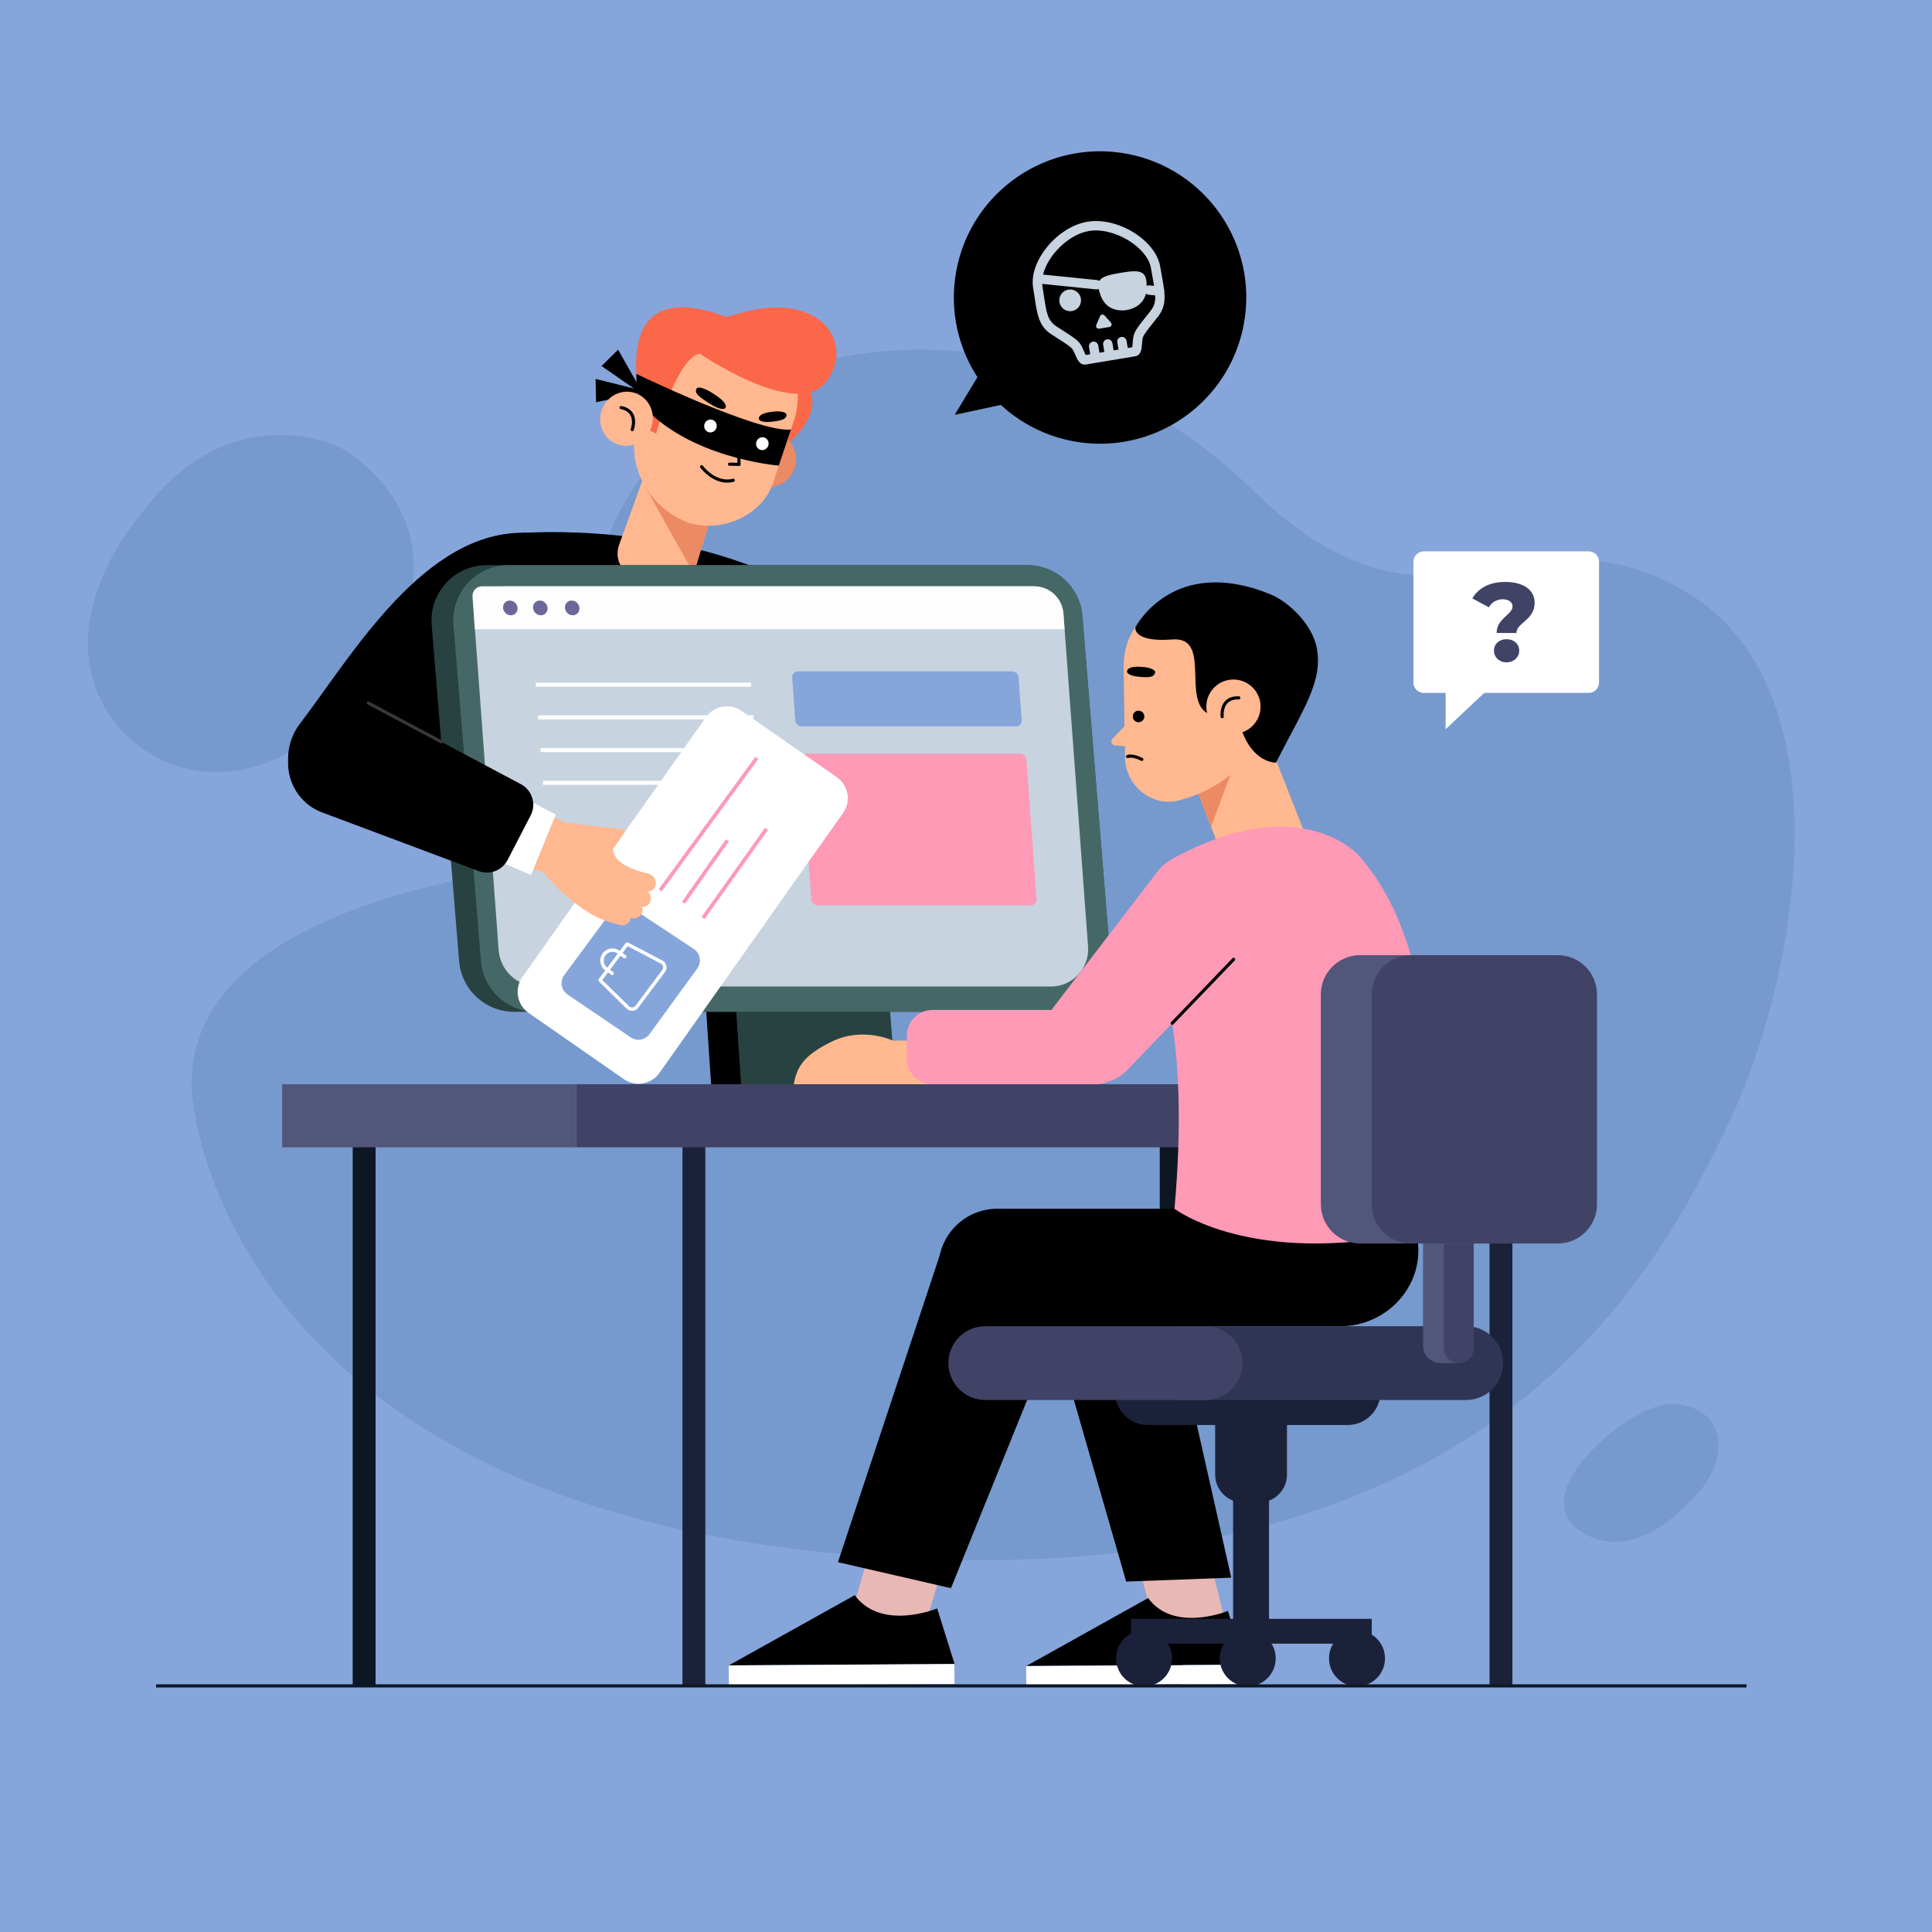<?xml version="1.0" encoding="utf-8"?>
<!-- Generator: Adobe Illustrator 27.5.0, SVG Export Plug-In . SVG Version: 6.00 Build 0)  -->
<svg version="1.1" xmlns="http://www.w3.org/2000/svg" xmlns:xlink="http://www.w3.org/1999/xlink" x="0px" y="0px"
	 viewBox="0 0 500 500" style="enable-background:new 0 0 500 500;" xml:space="preserve">
<g id="BACKGROUND">
	<rect style="fill:#86A5DB;" width="500" height="500"/>
</g>
<g id="OBJECTS">
	<g>
		<path style="fill:#7699CE;" d="M152.406,171.507c0.102,1.93,3.308,47.582-37.597,57.027
			c-47.304,10.922-68.14,31.233-64.849,56.799c3.291,25.566,30.834,110.919,185.338,117.99
			c151.91,6.953,192.96-73.562,211.51-111.422c17.587-35.893,32.608-112.452-9.978-138.417
			c-42.587-25.965-64.535,20.217-112.772-26.779C256.364,60.754,148.104,90.324,152.406,171.507z"/>
		<path style="fill:#7699CE;" d="M435.443,363.612c0,0-5.376-1.924-14.702,4.391c-10.979,7.433-23.66,22.114-10.222,29.156
			c13.438,7.042,26.41-7.879,29.484-11.443C446.034,378.723,447.957,366.254,435.443,363.612z"/>
		<path style="fill:#7699CE;" d="M35.773,134.023c0,0-20.236,23.176-10.268,45.81c9.968,22.634,43.969,32.61,71.304-5.971
			c27.335-38.581-8.69-58.019-8.69-58.019S59.21,101.194,35.773,134.023z"/>
	</g>
	<g>
		<g>
			<g>
				
					<rect x="385.492" y="289.978" transform="matrix(-1 -1.224647e-16 1.224647e-16 -1 776.903 726.051)" style="fill:#1C213A;" width="5.919" height="146.096"/>
				
					<rect x="300.148" y="289.978" transform="matrix(-1 -1.224647e-16 1.224647e-16 -1 606.214 726.051)" style="fill:#0D1723;" width="5.919" height="146.096"/>
				
					<rect x="176.62" y="289.978" transform="matrix(-1 -1.224647e-16 1.224647e-16 -1 359.159 726.051)" style="fill:#1C213A;" width="5.919" height="146.096"/>
				
					<rect x="91.276" y="289.978" transform="matrix(-1 -1.224647e-16 1.224647e-16 -1 188.471 726.051)" style="fill:#0D1723;" width="5.919" height="146.096"/>
				
					<rect x="149.13" y="280.602" transform="matrix(-1 -1.224647e-16 1.224647e-16 -1 559.937 577.524)" style="fill:#404366;" width="261.677" height="16.319"/>
				
					<rect x="73.024" y="280.602" transform="matrix(-1 -1.224647e-16 1.224647e-16 -1 222.154 577.524)" style="fill:#51567A;" width="76.106" height="16.319"/>
			</g>
			<g>
				<g>
					<g>
						<g>
							<path d="M134.895,137.959c0,0,41.387-3.493,73.87,15.276l-37.421,33.675l-43.573-12.331L134.895,137.959z"/>
							<path d="M136.472,137.889c0,0,8.544,28.209-25.168,56.661l-10.23,11.202c-5.391,6.644-15.254,7.402-21.597,1.659v0
								c-5.737-5.195-6.564-13.916-1.874-20.074C91.249,169.416,109.987,136.934,136.472,137.889z"/>
						</g>
						<g>
							<g>
								<polygon points="166.674,102.348 159.962,90.491 155.676,94.727 								"/>
								<polygon points="167.359,101.359 154.138,98.069 154.262,104.094 								"/>
							</g>
							<path style="fill:#FB6749;" d="M207.362,98.237c0,0,8.724,5.914-4.134,17.302l-0.235-18.718L207.362,98.237z"/>
							<path style="fill:#EC8A63;" d="M192.716,116.52c-1.384,3.662,0.365,7.73,3.906,9.086c3.541,1.356,7.534-0.513,8.918-4.174
								c1.384-3.662-0.365-7.73-3.906-9.086C198.092,110.989,194.1,112.858,192.716,116.52z"/>
							<path style="fill:#FFB890;" d="M185.041,130.197l-5.506,18.248c-1.844,6.116-5.649,5.28-11.458,3.451l0,0
								c-4.959-1.562-9.69-5.633-7.835-10.955l8.986-24.85L185.041,130.197z"/>
							<path style="fill:#EC8A63;" d="M179.535,148.445l-12.588-22.53c0.141-5.449,18.67,2.508,18.67,2.508L179.535,148.445z"/>
							<path style="fill:#FFB890;" d="M178.178,135.289L178.178,135.289c9.247,2.831,19.169-2.381,21.809-10.101l5.435-16.181
								c3.309-9.677-1.407-20.168-10.657-23.711l0,0c-9.47-3.627-21.806,0.736-25.506,10.527l-4.083,12.661
								C161.487,119.879,167.345,131.14,178.178,135.289z"/>
							<path style="fill:#FB6749;" d="M169.798,112.228c0,0,5.21-19.3,11.262-20.736c0,0,25.134,17.231,32.708,7.35
								c7.574-9.881-1.151-23.486-21.601-17.98c-15.421,4.152-19.766,6.226-19.766,6.226l-7.013,14.143l-0.036,8.752
								L169.798,112.228z"/>
							<path style="fill:#FB6749;" d="M208.765,93.443c0,0-51.687-37.486-43.195,10.637l1.91-0.092l9.766-16.578L208.765,93.443z"/>
							<g>
								<path d="M164.689,96.765c0,0,31.675,15.319,40.01,14.395l-3.136,9.336c0,0-23.82-1.83-35.993-16.416
									C165.57,104.08,164.646,101.611,164.689,96.765z"/>
								<g>
									
										<polyline style="fill:none;stroke:#000000;stroke-width:0.814;stroke-linecap:round;stroke-linejoin:round;stroke-miterlimit:10;" points="
										191.14,116.283 191.268,120.18 188.808,120.132 									"/>
									<path d="M184.967,102.119c0,0,3.766,2.288,2.692,3.555c0,0-0.754,0.839-3.995-1.209c-3.24-2.048-3.87-2.818-3.446-3.811
										C180.643,99.663,183.299,100.937,184.967,102.119z"/>
									<path d="M199.756,106.583c0,0-3.516,0.269-3.383,1.826c0,0,0.116,1.05,3.177,0.751c3.06-0.299,3.937-0.834,3.995-1.708
										C203.61,106.462,201.39,106.32,199.756,106.583z"/>
									<path style="fill:#FFFFFF;" d="M195.764,114.298c-0.295,0.875,0.151,1.817,0.998,2.105
										c0.847,0.288,1.772-0.188,2.067-1.062c0.296-0.874-0.151-1.817-0.998-2.105
										C196.985,112.948,196.059,113.424,195.764,114.298z"/>
									<path style="fill:#FFFFFF;" d="M182.332,109.723c-0.296,0.874,0.151,1.817,0.998,2.105
										c0.846,0.288,1.772-0.188,2.068-1.062c0.295-0.875-0.151-1.817-0.998-2.105
										C183.553,108.372,182.628,108.848,182.332,109.723z"/>
									
										<path style="fill:none;stroke:#000000;stroke-width:0.814;stroke-linecap:round;stroke-linejoin:round;stroke-miterlimit:10;" d="
										M181.574,120.798c0,0,3.523,4.741,8.178,3.495"/>
								</g>
							</g>
							<g>
								<path style="fill:#FFB890;" d="M155.792,105.941c-1.37,3.626,0.362,7.655,3.868,8.997c3.507,1.343,7.46-0.508,8.831-4.134
									c1.37-3.626-0.362-7.655-3.868-8.997C161.116,100.464,157.162,102.315,155.792,105.941z"/>
								
									<path style="fill:none;stroke:#000000;stroke-width:0.814;stroke-linecap:round;stroke-linejoin:round;stroke-miterlimit:10;" d="
									M163.623,111.175c0,0,1.799-4.76-2.886-5.697"/>
							</g>
						</g>
					</g>
					<g>
						<g>
							<g>
								
									<ellipse transform="matrix(0.184 -0.983 0.983 0.184 156.604 342.677)" cx="284.695" cy="77.016" rx="37.837" ry="37.837"/>
							</g>
							<polygon points="253.951,95.964 247.074,107.357 266.064,103.275 							"/>
						</g>
						<g>
							<g transform="translate(-171, -547)">
								<g transform="translate(171, 547)">
									<path style="fill-rule:evenodd;clip-rule:evenodd;fill:#C7D3DF;" d="M300.711,71.541c-0.14-0.773-0.291-1.607-0.442-2.513
										c-1.141-6.856-11.002-12.95-18.842-11.646c-7.839,1.305-15.195,10.265-14.054,17.121c0.151,0.906,0.278,1.744,0.396,2.521
										c0.674,4.448,1.121,7.387,4.249,9.448c0.757,0.5,1.447,0.939,2.067,1.336c1.765,1.127,3.039,1.941,3.517,2.628
										c0.219,0.316,0.441,0.833,0.655,1.333c0.539,1.259,1.21,2.825,2.75,2.568l12.785-2.128c1.54-0.256,1.667-1.955,1.77-3.32
										c0.041-0.542,0.083-1.103,0.188-1.473c0.229-0.805,1.172-1.988,2.476-3.626c0.459-0.576,0.969-1.215,1.524-1.934
										c1.527-1.975,1.799-3.934,1.575-6.331c0.003-0.02,0.013-0.036,0.015-0.057c0.021-0.2-0.014-0.391-0.083-0.566
										C301.132,73.875,300.934,72.768,300.711,71.541L300.711,71.541z M281.827,59.78c6.434-1.071,15.132,4.159,16.046,9.648
										c0.153,0.919,0.306,1.765,0.448,2.548c0.133,0.733,0.252,1.393,0.352,2.002l-1.216-0.123
										c-0.251-0.025-0.491,0.027-0.697,0.138c0.003-4.037-1.719-4.225-6.774-3.383c-3.045,0.507-4.822,0.976-5.471,2.101
										c-0.169-0.124-0.369-0.21-0.593-0.233l-13.973-1.421C271.156,66.099,276.52,60.663,281.827,59.78L281.827,59.78z
										 M297.83,80.37c-0.548,0.708-1.05,1.339-1.503,1.907c-1.535,1.928-2.55,3.201-2.912,4.474
										c-0.173,0.607-0.225,1.294-0.274,1.958c-0.027,0.361-0.065,0.862-0.126,1.168l-1.15,0.191l-0.31-1.864
										c-0.11-0.662-0.736-1.109-1.398-0.999c-0.662,0.11-1.109,0.736-0.999,1.398l0.31,1.864l-1.265,0.211l-0.31-1.864
										c-0.11-0.662-0.736-1.11-1.398-0.999c-0.662,0.11-1.109,0.736-0.999,1.398l0.31,1.864l-1.265,0.211l-0.31-1.864
										c-0.11-0.662-0.736-1.109-1.398-0.999c-0.662,0.11-1.109,0.736-0.999,1.398l0.31,1.864l-1.151,0.191
										c-0.157-0.27-0.355-0.732-0.497-1.065c-0.263-0.612-0.533-1.245-0.894-1.763c-0.755-1.087-2.127-1.963-4.204-3.29
										c-0.612-0.391-1.292-0.825-2.039-1.317c-2.225-1.466-2.525-3.446-3.184-7.783c-0.119-0.787-0.248-1.636-0.401-2.555
										c-0.034-0.204-0.037-0.418-0.051-0.629l13.955,1.419c0.11,0.012,0.219,0.007,0.323-0.01
										c0.118-0.02,0.228-0.062,0.334-0.113c0.108,0.548,0.297,1.169,0.583,1.9c1.254,3.208,4.187,3.982,6.673,3.569
										c2.151-0.358,4.326-1.668,4.97-4.241c0.179,0.149,0.403,0.248,0.653,0.273l1.757,0.179
										C299.04,78.016,298.757,79.172,297.83,80.37L297.83,80.37z"/>
									<path style="fill-rule:evenodd;clip-rule:evenodd;fill:#C7D3DF;" d="M276.495,74.952c-1.532,0.255-2.567,1.704-2.312,3.236
										c0.255,1.532,1.704,2.568,3.236,2.313c1.532-0.255,2.567-1.704,2.312-3.237C279.476,75.732,278.026,74.697,276.495,74.952"
										/>
								</g>
								<path style="fill-rule:evenodd;clip-rule:evenodd;fill:#C7D3DF;" d="M455.695,628.82l-0.98,2.295
									c-0.213,0.499,0.21,1.037,0.745,0.948l2.65-0.441c0.536-0.089,0.761-0.735,0.398-1.138l-1.67-1.854
									C456.502,628.257,455.893,628.358,455.695,628.82z"/>
							</g>
						</g>
					</g>
				</g>
				<g>
					<g>
						<g>
							<polygon points="181.796,247.196 184.035,280.602 224.068,280.602 221.454,247.196 							"/>
							<polygon style="fill:#284241;" points="189.553,247.196 191.791,280.602 231.824,280.602 229.211,247.196 							"/>
						</g>
						<g>
							<g>
								<defs>
									<path id="XMLID_3_" d="M272.982,261.854H133.056c-7.44,0-13.635-5.71-14.24-13.125l-7.101-87.014
										c-0.679-8.321,5.891-15.449,14.24-15.449h139.926c7.44,0,13.635,5.71,14.24,13.125l7.101,87.014
										C287.901,254.726,281.331,261.854,272.982,261.854z"/>
								</defs>
								<use xlink:href="#XMLID_3_"  style="overflow:visible;fill:#284241;"/>
								<clipPath id="XMLID_00000163035303900618396670000016274140713041570974_">
									<use xlink:href="#XMLID_3_"  style="overflow:visible;"/>
								</clipPath>
								<path style="clip-path:url(#XMLID_00000163035303900618396670000016274140713041570974_);fill:#456866;" d="
									M278.632,261.854H138.705c-7.44,0-13.635-5.71-14.24-13.125l-7.101-87.014c-0.679-8.321,5.891-15.449,14.24-15.449h139.926
									c7.44,0,13.635,5.71,14.24,13.125l7.101,87.014C293.55,254.726,286.98,261.854,278.632,261.854z"/>
							</g>
							<g>
								<path style="fill:#C7D3DF;" d="M271.973,255.313H139.228c-5.345,0-9.785-4.124-10.179-9.454l-6.303-85.221
									c-0.356-4.81,3.451-8.908,8.274-8.908h136.208c4.21,0,7.707,3.248,8.018,7.447l6.344,85.781
									C282.004,250.549,277.579,255.313,271.973,255.313z"/>
								<path style="fill:#FCFDFC;" d="M275.505,162.836H122.897l-0.614-8.432c-0.105-1.445,1.039-2.675,2.487-2.675h142.894
									c3.964,0,7.255,3.06,7.543,7.013L275.505,162.836z"/>
								<g>
									<path style="fill:#6C6799;" d="M133.945,157.327c0.077,1.052-0.701,1.906-1.738,1.906c-1.037,0-1.939-0.853-2.016-1.906
										c-0.077-1.052,0.701-1.906,1.738-1.906C132.966,155.421,133.869,156.275,133.945,157.327z"/>
									<path style="fill:#6C6799;" d="M141.707,157.327c0.077,1.052-0.702,1.906-1.738,1.906c-1.036,0-1.939-0.853-2.016-1.906
										c-0.077-1.052,0.701-1.906,1.738-1.906C140.728,155.421,141.63,156.275,141.707,157.327z"/>
									<path style="fill:#6C6799;" d="M149.965,157.327c0.077,1.052-0.701,1.906-1.738,1.906c-1.037,0-1.939-0.853-2.016-1.906
										c-0.077-1.052,0.701-1.906,1.738-1.906C148.986,155.421,149.888,156.275,149.965,157.327z"/>
								</g>
								<g>
									<path style="fill:#86A5DB;" d="M262.983,187.992h-55.503c-0.852,0-1.595-0.702-1.658-1.567l-0.808-11.098
										c-0.063-0.866,0.577-1.567,1.429-1.567h55.503c0.853,0,1.595,0.702,1.658,1.567l0.809,11.098
										C264.475,187.291,263.835,187.992,262.983,187.992z"/>
									<path style="fill:#FE99B6;" d="M266.862,234.276h-55.268c-0.837,0-1.565-0.689-1.627-1.538l-2.633-36.143
										c-0.062-0.85,0.566-1.538,1.403-1.538h55.268c0.837,0,1.565,0.689,1.627,1.538l2.633,36.143
										C268.327,233.587,267.699,234.276,266.862,234.276z"/>
									<g>
										<g>
											
												<line style="fill:none;stroke:#FCFDFC;stroke-width:1.067;stroke-miterlimit:10;" x1="138.673" y1="177.19" x2="194.416" y2="177.19"/>
										</g>
										<g>
											
												<line style="fill:none;stroke:#FCFDFC;stroke-width:1.067;stroke-miterlimit:10;" x1="139.289" y1="185.655" x2="195.033" y2="185.655"/>
										</g>
										<g>
											
												<line style="fill:none;stroke:#FCFDFC;stroke-width:1.067;stroke-miterlimit:10;" x1="139.906" y1="194.119" x2="195.649" y2="194.119"/>
										</g>
										<g>
											
												<line style="fill:none;stroke:#FCFDFC;stroke-width:1.067;stroke-miterlimit:10;" x1="140.523" y1="202.583" x2="196.266" y2="202.583"/>
										</g>
									</g>
								</g>
							</g>
						</g>
					</g>
					<g>
						<g>
							<g>
								<path style="fill:#FFFFFF;" d="M135.185,252.866l47.516-67.265c2.107-2.982,6.225-3.706,9.222-1.621l24.631,17.132
									c3.028,2.107,3.761,6.276,1.633,9.289l-47.516,67.265c-2.107,2.982-6.225,3.706-9.222,1.621l-24.631-17.132
									C133.79,260.049,133.057,255.879,135.185,252.866z"/>
							</g>
							<g>
								<g>
									<path style="fill:#86A5DB;" d="M158.372,235.629c-3.1,4.237-9.103,12.348-12.34,16.719
										c-1.198,1.617-0.808,3.906,0.857,5.036l16.354,11.095c1.58,1.072,3.726,0.697,4.85-0.847l12.372-17.004
										c1.187-1.632,0.773-3.924-0.911-5.036l-16.376-10.823C161.601,233.729,159.487,234.105,158.372,235.629z"/>
									<g>
										<path style="fill:#FFFFFF;stroke:#FFFFFF;stroke-width:0.474;stroke-miterlimit:10;" d="M171.921,251.389l-6.949,9.29
											c-0.296,0.396-0.748,0.648-1.24,0.691c-0.492,0.044-0.982-0.125-1.343-0.462l-7.248-7.084
											c-0.073-0.071-0.082-0.186-0.021-0.268l7.017-9.38c0.06-0.08,0.169-0.105,0.258-0.058l8.977,4.707
											c0.443,0.247,0.754,0.669,0.858,1.16C172.334,250.476,172.222,250.988,171.921,251.389z M155.554,253.657l7.117,6.956
											c0.273,0.255,0.648,0.385,1.025,0.351c0.377-0.033,0.723-0.226,0.95-0.53l6.949-9.29c0.23-0.308,0.316-0.7,0.236-1.076
											c-0.08-0.376-0.318-0.699-0.654-0.887l-8.818-4.623L155.554,253.657z"/>
										<path style="fill:#FFFFFF;stroke:#FFFFFF;stroke-width:0.474;stroke-miterlimit:10;" d="M161.84,247.716
											c-0.067,0.09-0.195,0.108-0.285,0.041l-1.556-1.164c-1.104-0.826-2.673-0.599-3.499,0.504
											c-0.826,1.104-0.599,2.673,0.504,3.499l1.556,1.164c0.09,0.067,0.108,0.195,0.041,0.285s-0.195,0.108-0.285,0.041
											l-1.556-1.164c-1.283-0.96-1.547-2.786-0.586-4.069c0.96-1.284,2.786-1.547,4.069-0.587l1.556,1.164
											C161.889,247.498,161.907,247.626,161.84,247.716z"/>
									</g>
								</g>
								<g>
									
										<line style="fill:none;stroke:#FE99B6;stroke-width:0.947;stroke-miterlimit:10;" x1="170.865" y1="230.4" x2="195.886" y2="196.128"/>
									
										<line style="fill:none;stroke:#FE99B6;stroke-width:0.947;stroke-miterlimit:10;" x1="176.892" y1="233.614" x2="188.235" y2="217.495"/>
									
										<line style="fill:none;stroke:#FE99B6;stroke-width:0.947;stroke-miterlimit:10;" x1="181.945" y1="237.581" x2="198.381" y2="214.485"/>
								</g>
							</g>
							<g>
								<path style="fill:#FFB890;" d="M160.686,214.603c1.183,0.234,2.136,1.178,2.363,2.34c0.309,1.581-0.817,2.978-2.432,3.015
									l-1.992-0.195c0.116,1.669,1.322,4.521,9.104,6.327c1.309,0.304,2.2,1.575,1.989,2.84c-0.164,0.988-0.951,1.68-1.912,1.79
									c-0.044,0.005-0.091,0.001-0.136,0.004c0.581,0.559,0.895,1.363,0.761,2.168c-0.164,0.988-0.952,1.68-1.912,1.79
									c-0.127,0.014-0.257,0.017-0.388,0.01c0.131,0.37,0.185,0.766,0.119,1.165c-0.164,0.988-0.952,1.68-1.913,1.79
									c-0.269,0.031-0.552,0.016-0.837-0.051c-0.103-0.024-0.197-0.052-0.298-0.076c-0.005,0.042-0.001,0.084-0.008,0.126
									c-0.164,0.988-0.952,1.68-1.912,1.79c-0.269,0.031-0.552,0.016-0.837-0.051c-2.148-0.498-4.041-1.137-5.682-1.896l0,0.005
									c0,0-0.031-0.015-0.075-0.038c-0.773-0.361-1.482-0.752-2.138-1.168c-3.189-1.844-8.635-6.087-12.149-10.923l6.022-12.485
									L160.686,214.603z"/>
							</g>
							<polygon style="fill:#FFFFFF;" points="163.926,212.18 158.613,219.788 162.509,221.528 164.96,220.407 166.941,215.157 
															"/>
						</g>
						<g>
							<g>
								<polygon style="fill:#FFB890;" points="126.122,203.836 146.469,212.94 141.582,226.16 119.273,218.087 								"/>
							</g>
							<g>
								<polygon style="fill:#FFFFFF;" points="135.332,206.368 143.835,210.807 137.435,226.466 127.715,222.281 								"/>
								<g>
									<path d="M95.283,181.926l39.522,21.018c2.919,1.552,4.044,5.164,2.525,8.1l-5.963,11.519
										c-1.404,2.712-4.614,3.948-7.474,2.876l-40.368-15.123c-6.699-2.419-10.387-9.607-8.444-16.46v0
										C77.305,186.008,87.77,178.75,95.283,181.926z"/>
									
										<line style="fill:none;stroke:#383838;stroke-width:0.814;stroke-linecap:round;stroke-linejoin:round;stroke-miterlimit:10;" x1="114.186" y1="191.979" x2="95.283" y2="181.926"/>
								</g>
							</g>
						</g>
					</g>
				</g>
			</g>
		</g>
		<g>
			<g>
				<g>
					<g>
						<g>
							<g>
								<polygon style="fill:#E8B8B4;" points="299.746,424.251 289.761,386.746 308.762,386.041 318.731,426.317 300.419,426.142 
																	"/>
								<g>
									<path d="M317.792,416.902c0,0-14.049,5.778-20.648-3.331l-31.516,17.572l56.519-0.347L317.792,416.902z"/>
									
										<rect x="265.644" y="430.969" transform="matrix(1 -0.006 0.006 1 -2.659 1.815)" style="fill:#FFFFFF;" width="56.52" height="4.966"/>
								</g>
							</g>
							<polygon points="267.154,324.916 291.452,409.308 318.646,408.303 301.749,333.307 							"/>
						</g>
						<g>
							<g>
								<g>
									<polygon style="fill:#E8B8B4;" points="220.062,418.711 230.871,381.03 249.002,388.587 236.98,428.861 219.875,420.776 
																			"/>
									<g>
										<path d="M242.544,416.267c0,0-14.514,5.969-21.331-3.441l-32.559,18.153l58.389-0.359L242.544,416.267z"/>
										
											<rect x="188.671" y="430.799" transform="matrix(1 -0.006 0.006 1 -2.66 1.347)" style="fill:#FFFFFF;" width="58.39" height="5.131"/>
									</g>
								</g>
								<polygon points="244.221,321.816 216.86,404.292 246.111,411.02 278.816,330.206 								"/>
							</g>
							<path d="M300.708,312.824h-42.614c-8.395,0-15.2,6.805-15.2,15.2l0,0c0,8.395,6.805,15.2,15.2,15.2h88.853
								c11.75,0,21.339-10.085,19.997-21.757c-0.458-3.986-2.15-7.82-5.957-10.794L300.708,312.824z"/>
						</g>
					</g>
					<g>
						<polygon style="fill:#FFB890;" points="309.198,202.974 317.588,224.781 338.531,217.83 324.828,182.915 						"/>
						<polygon style="fill:#EC8A63;" points="313.423,213.956 318.458,200.46 310.154,205.458 						"/>
						<path style="fill:#FFB890;" d="M301.232,157.272c0,0-10.426,2.199-10.433,15.43c0,0,0.1,9.588,0.356,23.387
							c0.135,7.292,6.992,12.922,14.039,11.046c4.316-1.149,9.096-3.164,13.264-6.674l5.837-5.947
							c13.497-16.465-0.579-41.283-21.538-37.543C302.256,157.06,301.747,157.16,301.232,157.272z"/>
						<path style="fill:#FFB890;" d="M292.522,186.384l-4.592,4.749c-0.631,0.652-0.208,1.744,0.698,1.802l4.791,0.303
							L292.522,186.384z"/>
						<g>
							<g>
								<path d="M295.376,172.596c0,0-3.514-0.417-3.714,1.168c0,0-0.108,1.074,2.964,1.372c3.072,0.298,3.903,0.071,4.29-0.93
									C299.304,173.205,297.039,172.652,295.376,172.596z"/>
							</g>
						</g>
						<path d="M316.221,180.354c0,0,13.082-28.477-22.388-17.995c0,0,9.67-18.887,34.914-8.557
							c5.156,2.11,10.754,8.011,11.936,13.455c1.912,8.808-3.169,15.822-10.458,30.102c0,0-6.351,0.306-9.273-9.613
							C320.305,185.547,316.221,180.354,316.221,180.354z"/>
						<path d="M293.833,162.359c0,0-0.778,3.924,9.579,3.129c10.358-0.796,2.208,16.037,9.458,19.303l14.426-19.539l-8.599-8.715
							l-9.338,0.135L293.833,162.359z"/>
						<path d="M296.101,185.815c-0.218,0.797-1.041,1.265-1.838,1.047c-0.797-0.218-1.265-1.041-1.047-1.838
							c0.218-0.797,1.041-1.265,1.838-1.047C295.851,184.195,296.32,185.018,296.101,185.815z"/>
						
							<path style="fill:none;stroke:#000000;stroke-width:0.814;stroke-linecap:round;stroke-linejoin:round;stroke-miterlimit:10;" d="
							M291.816,195.788c0,0,1.228-0.527,3.681,0.737"/>
						<g>
							<path style="fill:#FFB890;" d="M326.178,182.01c0.48,3.848-2.25,7.356-6.098,7.836c-3.848,0.48-7.356-2.25-7.836-6.098
								c-0.48-3.848,2.25-7.356,6.098-7.836C322.19,175.431,325.698,178.162,326.178,182.01z"/>
							
								<path style="fill:none;stroke:#000000;stroke-width:0.814;stroke-linecap:round;stroke-linejoin:round;stroke-miterlimit:10;" d="
								M316.3,185.471c0,0-0.63-5.051,4.299-4.859"/>
						</g>
					</g>
					<path style="fill:#FE99B6;" d="M300.708,252.871c0,1.028,7.013,17.815,3.245,59.954c0,0,19.911,15.239,62.405,6.038
						c0,0,13.649-65.205-14.603-97.351c0,0-14.848-17.499-48.364,0.763L300.708,252.871z"/>
					<g>
						<g>
							<path style="fill:#FFB890;" d="M243.802,269.302h-12.745c0,0-7.698-3.691-15.799,0.263c-6.934,3.385-9.02,6.295-9.827,11.037
								h37.464L243.802,269.302z"/>
							<path style="fill:#FE99B6;" d="M283.56,280.602h-42.255c-3.651,0-6.611-2.96-6.611-6.611v-6.005
								c0-3.651,2.96-6.611,6.611-6.611h42.255V280.602z"/>
						</g>
						<g>
							<path style="fill:#FE99B6;" d="M300.018,224.962l-26.866,35.033c-3.832,4.644-3.841,11.351-0.02,16.005l0,0
								c4.96,6.042,14.169,6.151,19.272,0.229l26.855-27.951c5.601-5.996,4.341-21.308-2.615-25.66l0,0
								C311.268,219.256,304.254,220.245,300.018,224.962z"/>
							
								<line style="fill:none;stroke:#000000;stroke-width:0.814;stroke-linecap:round;stroke-linejoin:round;stroke-miterlimit:10;" x1="303.365" y1="264.82" x2="319.258" y2="248.278"/>
						</g>
					</g>
				</g>
				<g>
					<g>
						<g>
							<path style="fill:#1C213A;" d="M348.746,368.789h-51.672c-4.706,0-8.52-3.815-8.52-8.52l0,0h68.712l0,0
								C357.266,364.975,353.452,368.789,348.746,368.789z"/>
							<g>
								<path style="fill:#1C213A;" d="M325.869,388.83h-4.191c-3.975,0-7.197-3.222-7.197-7.197v-15.75h18.585v15.75
									C333.066,385.608,329.844,388.83,325.869,388.83z"/>
								<rect x="319.127" y="383.141" style="fill:#1C213A;" width="9.293" height="41.121"/>
							</g>
						</g>
						<rect x="292.696" y="418.953" style="fill:#1C213A;" width="62.313" height="6.428"/>
						<circle style="fill:#1C213A;" cx="322.91" cy="429.185" r="7.242"/>
						<circle style="fill:#1C213A;" cx="351.192" cy="429.185" r="7.242"/>
						<circle style="fill:#1C213A;" cx="296.085" cy="429.185" r="7.242"/>
					</g>
					<g>
						<path style="fill:#303556;" d="M379.469,362.315h-73.838c-5.272,0-9.545-4.274-9.545-9.545l0,0
							c0-5.272,4.274-9.545,9.545-9.545h73.838c5.272,0,9.545,4.274,9.545,9.545l0,0
							C389.014,358.041,384.74,362.315,379.469,362.315z"/>
						<path style="fill:#404366;" d="M311.982,362.315h-57.001c-5.272,0-9.545-4.274-9.545-9.545l0,0
							c0-5.272,4.274-9.545,9.545-9.545h57.001c5.272,0,9.545,4.274,9.545,9.545l0,0
							C321.527,358.041,317.253,362.315,311.982,362.315z"/>
					</g>
					<g>
						<g>
							<path style="fill:#51567A;" d="M377.531,352.769h-4.723c-2.501,0-4.529-2.028-4.529-4.529v-26.425h5.389L377.531,352.769z"/>
							<path style="fill:#404366;" d="M377.531,352.769L377.531,352.769c-2.134,0-3.863-1.729-3.863-3.863v-27.091h7.726v27.091
								C381.394,351.04,379.664,352.769,377.531,352.769z"/>
						</g>
						<g>
							<path style="fill:#51567A;" d="M389.966,321.816h-37.97c-5.612,0-10.161-4.549-10.161-10.161v-54.298
								c0-5.612,4.549-10.161,10.161-10.161h37.97c5.612,0,10.161,4.549,10.161,10.161v54.298
								C400.127,317.267,395.578,321.816,389.966,321.816z"/>
							<path style="fill:#404366;" d="M403.139,321.816h-37.97c-5.612,0-10.161-4.549-10.161-10.161v-54.298
								c0-5.612,4.549-10.161,10.161-10.161h37.97c5.612,0,10.161,4.549,10.161,10.161v54.298
								C413.3,317.267,408.751,321.816,403.139,321.816z"/>
						</g>
					</g>
				</g>
			</g>
			<g>
				<g>
					<g>
						<path style="fill:#FFFFFF;" d="M411.157,179.319h-42.692c-1.477,0-2.674-1.197-2.674-2.674v-31.277
							c0-1.477,1.197-2.674,2.674-2.674h42.693c1.477,0,2.674,1.197,2.674,2.674v31.278
							C413.832,178.121,412.634,179.319,411.157,179.319z"/>
					</g>
					<polygon style="fill:#FFFFFF;" points="374.121,176.259 374.121,188.728 387.378,176.259 					"/>
				</g>
				<g>
					<path style="fill:#404366;" d="M391.444,156.934c0-1.151-1.065-1.842-2.533-1.842c-1.553,0-2.849,0.777-3.597,2.072
						l-4.288-2.302c1.526-2.561,4.316-4.259,8.546-4.259c4.432,0,7.597,1.899,7.597,5.41c0,4.489-4.719,5.151-4.719,7.798h-5.122
						C387.329,160.042,391.444,159.092,391.444,156.934z M386.639,168.387c0-1.698,1.323-2.964,3.252-2.964
						c1.927,0,3.281,1.266,3.281,2.964c0,1.669-1.353,3.021-3.281,3.021C387.962,171.408,386.639,170.056,386.639,168.387z"/>
				</g>
			</g>
			
				<line style="fill:none;stroke:#0D1723;stroke-width:0.811;stroke-miterlimit:10;" x1="40.392" y1="436.306" x2="452.006" y2="436.306"/>
		</g>
	</g>
</g>
</svg>
